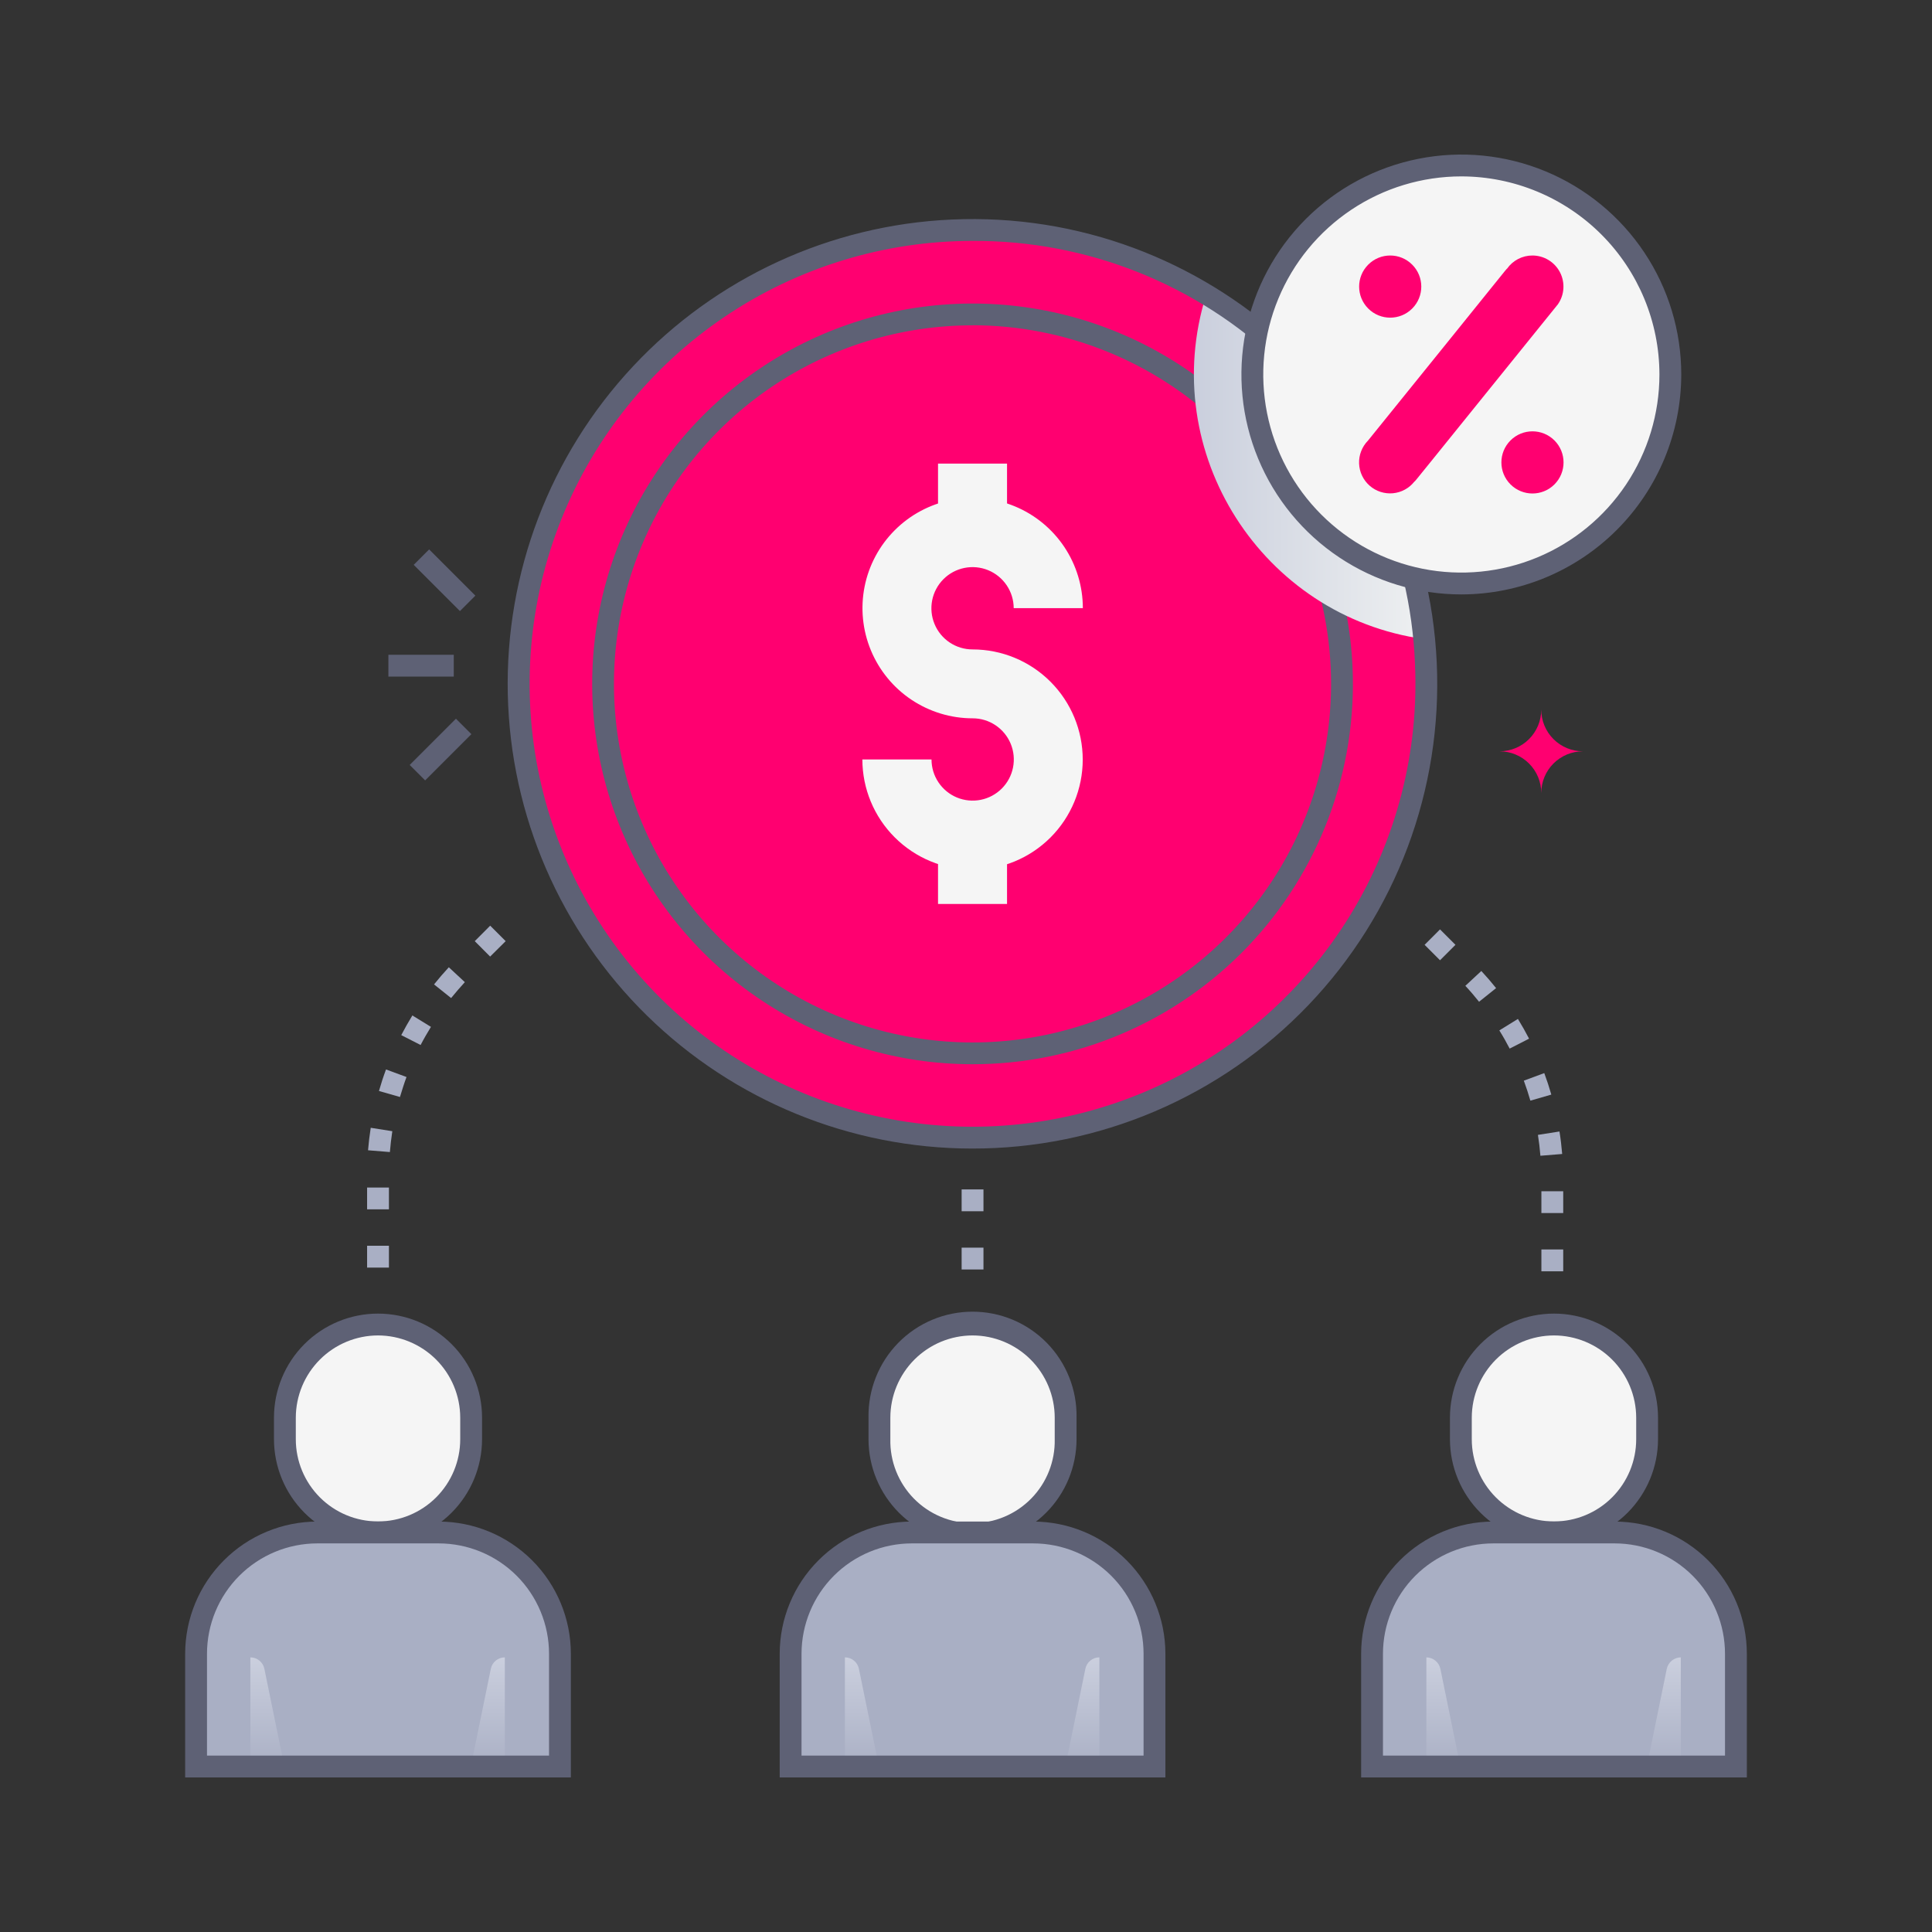 <svg xmlns="http://www.w3.org/2000/svg" width="100" height="100" viewBox="0 0 100 100" fill="none"><rect x="0" y="0" width="100" height="100" fill="#333333" stroke="none"/><path d="M77.618 38.888C78.19 38.888 78.739 39.115 79.143 39.52C79.548 39.924 79.775 40.472 79.775 41.044C79.775 40.761 79.831 40.48 79.939 40.219C80.048 39.957 80.207 39.719 80.407 39.519C80.608 39.319 80.846 39.16 81.107 39.051C81.369 38.943 81.65 38.888 81.933 38.888C81.361 38.888 80.812 38.66 80.407 38.256C80.002 37.851 79.775 37.302 79.775 36.73C79.775 37.302 79.548 37.85 79.143 38.255C78.739 38.66 78.19 38.887 77.618 38.888Z" fill="#FF0070"></path><path d="M10.149 91.435V85.596C10.149 83.932 10.81 82.336 11.987 81.159C13.164 79.982 14.76 79.321 16.424 79.321H22.706C23.53 79.321 24.346 79.483 25.108 79.798C25.869 80.113 26.561 80.576 27.144 81.158C27.727 81.741 28.19 82.433 28.505 83.195C28.821 83.956 28.983 84.772 28.983 85.596V91.435H10.149Z" fill="#A9AFC4"></path><path d="M19.566 79.315C18.288 79.315 17.062 78.808 16.158 77.904C15.254 77 14.746 75.774 14.746 74.496V73.377C14.746 72.099 15.254 70.873 16.158 69.969C17.062 69.065 18.288 68.557 19.566 68.557C20.844 68.557 22.07 69.065 22.974 69.969C23.878 70.873 24.386 72.099 24.386 73.377V74.496C24.386 75.774 23.878 77 22.974 77.904C22.07 78.808 20.844 79.315 19.566 79.315Z" fill="#F5F5F5"></path><path d="M19.566 79.88C18.138 79.879 16.77 79.311 15.76 78.302C14.751 77.292 14.183 75.923 14.181 74.496V73.377C14.181 71.949 14.749 70.579 15.758 69.569C16.768 68.559 18.138 67.992 19.566 67.992C20.994 67.992 22.364 68.559 23.373 69.569C24.383 70.579 24.951 71.949 24.951 73.377V74.496C24.949 75.923 24.381 77.291 23.371 78.301C22.362 79.31 20.994 79.878 19.566 79.88ZM19.566 69.122C18.438 69.124 17.357 69.573 16.559 70.37C15.762 71.168 15.313 72.249 15.311 73.377V74.496C15.311 75.624 15.76 76.706 16.558 77.504C17.355 78.302 18.438 78.75 19.566 78.75C20.694 78.75 21.777 78.302 22.575 77.504C23.372 76.706 23.821 75.624 23.821 74.496V73.377C23.819 72.249 23.37 71.168 22.573 70.37C21.775 69.573 20.694 69.124 19.566 69.122Z" fill="#5E6175"></path><path style="mix-blend-mode:multiply" d="M12.959 91.435V85.785C13.13 85.785 13.295 85.844 13.427 85.952C13.56 86.06 13.65 86.211 13.684 86.378L14.72 91.435H12.959Z" fill="url(#paint0_linear_457_423)"></path><path style="mix-blend-mode:multiply" d="M26.13 91.435V85.785C25.959 85.785 25.794 85.844 25.661 85.952C25.529 86.06 25.439 86.211 25.405 86.378L24.369 91.435H26.13Z" fill="url(#paint1_linear_457_423)"></path><path d="M29.548 92H9.584V85.596C9.586 83.783 10.307 82.044 11.59 80.762C12.872 79.479 14.611 78.758 16.424 78.756H22.706C24.52 78.758 26.258 79.479 27.541 80.761C28.824 82.044 29.546 83.783 29.548 85.596V92ZM10.714 90.87H28.418V85.596C28.416 84.082 27.814 82.631 26.743 81.56C25.672 80.49 24.22 79.887 22.706 79.886H16.424C14.911 79.887 13.459 80.49 12.388 81.56C11.318 82.631 10.716 84.082 10.714 85.596V90.87Z" fill="#5E6175"></path><path d="M71.017 91.435V85.596C71.017 84.772 71.179 83.956 71.495 83.195C71.81 82.433 72.273 81.741 72.856 81.158C73.439 80.576 74.131 80.113 74.892 79.798C75.654 79.483 76.47 79.321 77.294 79.321H83.576C85.24 79.321 86.836 79.982 88.013 81.159C89.19 82.336 89.851 83.932 89.851 85.596V91.435H71.017Z" fill="#A9AFC4"></path><path d="M80.434 79.315C79.156 79.315 77.93 78.808 77.026 77.904C76.122 77 75.614 75.774 75.614 74.496V73.377C75.614 72.099 76.122 70.873 77.026 69.969C77.93 69.065 79.156 68.557 80.434 68.557C81.712 68.557 82.938 69.065 83.842 69.969C84.746 70.873 85.254 72.099 85.254 73.377V74.496C85.254 75.774 84.746 77 83.842 77.904C82.938 78.808 81.712 79.315 80.434 79.315Z" fill="#F5F5F5"></path><path d="M80.434 79.88C79.007 79.878 77.638 79.31 76.629 78.301C75.619 77.291 75.051 75.923 75.049 74.496V73.377C75.049 71.949 75.617 70.579 76.626 69.569C77.636 68.559 79.006 67.992 80.434 67.992C81.862 67.992 83.232 68.559 84.242 69.569C85.251 70.579 85.819 71.949 85.819 73.377V74.496C85.817 75.923 85.249 77.292 84.24 78.302C83.23 79.311 81.862 79.879 80.434 79.88ZM80.434 69.122C79.306 69.124 78.225 69.573 77.427 70.37C76.63 71.168 76.181 72.249 76.179 73.377V74.496C76.179 75.624 76.628 76.706 77.425 77.504C78.223 78.302 79.306 78.75 80.434 78.75C81.562 78.75 82.644 78.302 83.442 77.504C84.24 76.706 84.689 75.624 84.689 74.496V73.377C84.687 72.249 84.238 71.168 83.441 70.37C82.643 69.573 81.562 69.124 80.434 69.122Z" fill="#5E6175"></path><path style="mix-blend-mode:multiply" d="M73.829 91.435V85.785C73.999 85.787 74.163 85.847 74.295 85.955C74.427 86.063 74.518 86.212 74.554 86.378L75.588 91.435H73.829Z" fill="url(#paint2_linear_457_423)"></path><path style="mix-blend-mode:multiply" d="M86.998 91.435V85.785C86.828 85.787 86.663 85.847 86.532 85.955C86.4 86.063 86.309 86.212 86.272 86.378L85.239 91.435H86.998Z" fill="url(#paint3_linear_457_423)"></path><path d="M90.416 92H70.452V85.596C70.454 83.783 71.176 82.044 72.459 80.761C73.742 79.479 75.481 78.758 77.294 78.756H83.576C85.389 78.758 87.128 79.479 88.41 80.762C89.693 82.044 90.414 83.783 90.416 85.596V92ZM71.582 90.87H89.286V85.596C89.284 84.082 88.682 82.631 87.612 81.56C86.541 80.49 85.09 79.887 83.576 79.886H77.294C75.78 79.887 74.328 80.49 73.257 81.56C72.186 82.631 71.584 84.082 71.582 85.596V90.87Z" fill="#5E6175"></path><path d="M40.922 91.435V85.596C40.922 83.932 41.583 82.336 42.76 81.159C43.937 79.982 45.533 79.321 47.197 79.321H53.479C55.143 79.321 56.74 79.982 57.917 81.159C59.094 82.336 59.756 83.932 59.756 85.596V91.435H40.922Z" fill="#A9AFC4"></path><path d="M50.339 79.315C49.061 79.315 47.835 78.808 46.931 77.904C46.027 77 45.519 75.774 45.519 74.496V73.377C45.507 72.736 45.622 72.099 45.858 71.504C46.095 70.908 46.448 70.365 46.897 69.907C47.345 69.45 47.881 69.086 48.472 68.838C49.063 68.59 49.697 68.462 50.338 68.462C50.979 68.462 51.614 68.59 52.205 68.838C52.795 69.086 53.331 69.45 53.78 69.907C54.228 70.365 54.581 70.908 54.818 71.504C55.054 72.099 55.169 72.736 55.157 73.377V74.496C55.157 75.774 54.649 76.999 53.746 77.903C52.842 78.807 51.617 79.315 50.339 79.315Z" fill="#F5F5F5"></path><path d="M50.339 79.88C48.911 79.879 47.543 79.311 46.533 78.302C45.524 77.292 44.956 75.923 44.954 74.496V73.377C44.941 72.662 45.07 71.951 45.335 71.286C45.599 70.621 45.994 70.015 46.495 69.504C46.996 68.994 47.594 68.588 48.254 68.311C48.914 68.034 49.623 67.892 50.338 67.892C51.054 67.892 51.762 68.034 52.422 68.311C53.082 68.588 53.68 68.994 54.181 69.504C54.682 70.015 55.077 70.621 55.341 71.286C55.606 71.951 55.735 72.662 55.722 73.377V74.496C55.72 75.923 55.153 77.291 54.144 78.301C53.135 79.31 51.766 79.878 50.339 79.88ZM50.339 69.122C49.211 69.124 48.13 69.573 47.332 70.37C46.535 71.168 46.086 72.249 46.084 73.377V74.496C46.072 75.062 46.174 75.625 46.382 76.151C46.591 76.678 46.902 77.157 47.298 77.562C47.694 77.966 48.167 78.288 48.689 78.507C49.211 78.727 49.772 78.84 50.338 78.84C50.904 78.84 51.465 78.727 51.987 78.507C52.509 78.288 52.982 77.966 53.378 77.562C53.774 77.157 54.086 76.678 54.294 76.151C54.502 75.625 54.604 75.062 54.592 74.496V73.377C54.591 72.249 54.142 71.168 53.345 70.37C52.548 69.573 51.467 69.124 50.339 69.122Z" fill="#5E6175"></path><path style="mix-blend-mode:multiply" d="M43.732 91.435V85.785C43.903 85.785 44.068 85.844 44.2 85.952C44.333 86.06 44.423 86.211 44.457 86.378L45.493 91.427L43.732 91.435Z" fill="url(#paint4_linear_457_423)"></path><path style="mix-blend-mode:multiply" d="M56.903 91.435V85.785C56.732 85.785 56.566 85.844 56.434 85.952C56.302 86.06 56.212 86.211 56.178 86.378L55.142 91.435H56.903Z" fill="url(#paint5_linear_457_423)"></path><path d="M60.321 92H40.357V85.596C40.359 83.783 41.08 82.044 42.363 80.762C43.645 79.479 45.384 78.758 47.197 78.756H53.479C55.292 78.758 57.031 79.479 58.314 80.761C59.597 82.044 60.319 83.783 60.321 85.596V92ZM41.487 90.87H59.191V85.596C59.189 84.082 58.587 82.631 57.516 81.56C56.445 80.49 54.993 79.887 53.479 79.886H47.197C45.683 79.887 44.232 80.49 43.161 81.56C42.091 82.631 41.489 84.082 41.487 85.596V90.87Z" fill="#5E6175"></path><path d="M50.339 58.884C63.312 58.884 73.829 48.367 73.829 35.394C73.829 22.421 63.312 11.904 50.339 11.904C37.366 11.904 26.849 22.421 26.849 35.394C26.849 48.367 37.366 58.884 50.339 58.884Z" fill="#FF0070"></path><path d="M51.403 58.852C46.815 59.06 42.266 57.919 38.32 55.569C34.374 53.22 31.203 49.764 29.2 45.632C27.197 41.499 26.449 36.869 27.049 32.316C27.65 27.762 29.572 23.485 32.578 20.012C35.584 16.54 39.542 14.025 43.963 12.778C48.383 11.532 53.072 11.608 57.449 12.999C61.827 14.389 65.7 17.033 68.591 20.602C71.482 24.171 73.263 28.509 73.714 33.08C75.049 46.463 64.854 58.249 51.403 58.852Z" fill="#FF0070"></path><path d="M50.328 55.085C46.473 55.083 42.703 53.949 39.486 51.824C36.27 49.699 33.748 46.676 32.234 43.131C30.72 39.586 30.279 35.674 30.968 31.881C31.657 28.088 33.444 24.58 36.108 21.794C38.772 19.007 42.196 17.064 45.954 16.205C49.712 15.347 53.64 15.61 57.25 16.963C60.859 18.317 63.992 20.7 66.26 23.818C68.528 26.936 69.83 30.65 70.006 34.502C70.128 37.161 69.71 39.817 68.776 42.31C67.842 44.803 66.412 47.081 64.572 49.005C62.733 50.929 60.522 52.461 58.073 53.506C55.625 54.551 52.99 55.088 50.328 55.085ZM50.349 16.839C46.642 16.837 43.019 17.945 39.947 20.02C36.876 22.095 34.496 25.043 33.115 28.483C31.733 31.923 31.414 35.698 32.198 39.321C32.981 42.944 34.832 46.25 37.511 48.812C40.191 51.374 43.576 53.075 47.23 53.695C50.885 54.316 54.642 53.828 58.017 52.294C61.391 50.76 64.229 48.251 66.165 45.089C68.101 41.928 69.046 38.259 68.877 34.556C68.657 29.788 66.609 25.287 63.159 21.988C59.709 18.688 55.122 16.843 50.349 16.835V16.839Z" fill="#5E6175"></path><path d="M50.339 45.013C48.827 45.011 47.378 44.409 46.309 43.34C45.239 42.271 44.638 40.822 44.636 39.31H48.215C48.215 39.731 48.339 40.143 48.574 40.493C48.808 40.843 49.14 41.117 49.529 41.278C49.919 41.439 50.347 41.481 50.76 41.399C51.173 41.317 51.553 41.114 51.851 40.816C52.149 40.518 52.352 40.139 52.434 39.725C52.516 39.312 52.474 38.884 52.313 38.495C52.151 38.105 51.878 37.773 51.528 37.539C51.178 37.304 50.766 37.18 50.345 37.18C49.217 37.18 48.114 36.845 47.176 36.218C46.238 35.592 45.508 34.701 45.076 33.659C44.644 32.617 44.531 31.47 44.751 30.364C44.971 29.258 45.514 28.242 46.312 27.444C47.11 26.646 48.126 26.103 49.232 25.883C50.338 25.663 51.485 25.776 52.527 26.208C53.569 26.639 54.46 27.37 55.087 28.308C55.713 29.246 56.048 30.349 56.048 31.477H52.469C52.468 31.056 52.342 30.645 52.106 30.295C51.871 29.946 51.538 29.674 51.149 29.514C50.76 29.354 50.331 29.313 49.919 29.396C49.506 29.479 49.127 29.682 48.83 29.981C48.533 30.279 48.331 30.658 48.249 31.071C48.168 31.484 48.21 31.912 48.372 32.301C48.533 32.69 48.806 33.022 49.156 33.256C49.507 33.49 49.918 33.614 50.339 33.614C51.852 33.614 53.302 34.215 54.372 35.285C55.441 36.354 56.042 37.805 56.042 39.317C56.042 40.83 55.441 42.28 54.372 43.35C53.302 44.419 51.852 45.02 50.339 45.02V45.013Z" fill="#F5F5F5"></path><path d="M52.124 23.996H48.552V27.559H52.124V23.996Z" fill="#F5F5F5"></path><path d="M52.124 43.225H48.552V46.789H52.124V43.225Z" fill="#F5F5F5"></path><path d="M50.904 65.708H49.774V64.578H50.904V65.708ZM50.904 62.694H49.774V61.564H50.904V62.694Z" fill="#A9AFC4"></path><path d="M20.131 65.61H19.001V64.48H20.131V65.61ZM20.131 62.596H19.001V61.466H20.131V62.596ZM20.18 59.63L19.05 59.538C19.082 59.15 19.129 58.758 19.189 58.374L20.306 58.551C20.253 58.907 20.21 59.27 20.18 59.63ZM20.702 56.78L19.615 56.469C19.722 56.093 19.845 55.716 19.98 55.355L21.041 55.746C20.915 56.085 20.807 56.434 20.702 56.78ZM21.771 54.089L20.768 53.578C20.947 53.234 21.144 52.891 21.344 52.56L22.306 53.151C22.125 53.449 21.937 53.767 21.771 54.089ZM23.35 51.659L22.466 50.953C22.709 50.65 22.967 50.35 23.231 50.066L24.06 50.836C23.821 51.1 23.576 51.377 23.35 51.659ZM25.369 49.512L24.574 48.714L25.372 47.913L26.173 48.714L25.369 49.512Z" fill="#A9AFC4"></path><path d="M80.912 65.802H79.782V64.672H80.912V65.802ZM80.912 62.788H79.782V61.658H80.912V62.788ZM79.731 59.822C79.703 59.46 79.66 59.097 79.603 58.741L80.718 58.566C80.779 58.943 80.826 59.34 80.858 59.73L79.731 59.822ZM79.212 56.969C79.112 56.62 78.997 56.274 78.873 55.935L79.931 55.543C80.067 55.908 80.189 56.283 80.296 56.656L79.212 56.969ZM78.14 54.275C77.974 53.955 77.795 53.637 77.605 53.334L78.567 52.74C78.771 53.072 78.965 53.415 79.144 53.761L78.14 54.275ZM76.556 51.851C76.33 51.569 76.091 51.286 75.846 51.026L76.673 50.258C76.938 50.542 77.195 50.84 77.438 51.145L76.556 51.851ZM74.535 49.703L73.737 48.904L74.535 48.105L75.334 48.904L74.535 49.703Z" fill="#A9AFC4"></path><path style="mix-blend-mode:multiply" d="M73.714 33.08C65.352 31.919 59.867 23.444 62.431 15.259C65.572 17.142 68.229 19.735 70.188 22.829C72.148 25.924 73.355 29.434 73.714 33.08Z" fill="url(#paint6_linear_457_423)"></path><path d="M50.313 59.449C44.029 59.444 37.996 56.98 33.505 52.584C29.014 48.189 26.422 42.21 26.283 35.927C26.143 29.645 28.468 23.557 32.76 18.967C37.051 14.376 42.969 11.647 49.247 11.364C62.496 10.765 73.765 21.054 74.366 34.304C74.515 37.553 74.003 40.8 72.861 43.846C71.719 46.892 69.971 49.675 67.722 52.025C65.473 54.376 62.771 56.246 59.779 57.522C56.786 58.798 53.566 59.454 50.313 59.449ZM50.35 12.469C45.771 12.467 41.297 13.836 37.503 16.399C33.709 18.963 30.77 22.604 29.064 26.854C27.358 31.103 26.963 35.766 27.931 40.241C28.9 44.717 31.186 48.799 34.495 51.964C37.805 55.128 41.986 57.229 46.5 57.996C51.015 58.762 55.655 58.159 59.824 56.265C63.992 54.37 67.498 51.27 69.889 47.365C72.28 43.46 73.447 38.929 73.239 34.355C73.005 28.451 70.487 22.87 66.217 18.787C61.947 14.704 56.258 12.439 50.35 12.469Z" fill="#5E6175"></path><path d="M75.639 30.202C81.614 30.202 86.457 25.358 86.457 19.383C86.457 13.409 81.614 8.565 75.639 8.565C69.664 8.565 64.821 13.409 64.821 19.383C64.821 25.358 69.664 30.202 75.639 30.202Z" fill="#F5F5F5"></path><path d="M75.639 30.767C73.387 30.767 71.187 30.099 69.315 28.848C67.443 27.597 65.984 25.82 65.122 23.739C64.26 21.66 64.035 19.371 64.474 17.163C64.913 14.954 65.998 12.926 67.59 11.334C69.182 9.742 71.21 8.658 73.418 8.219C75.626 7.779 77.915 8.005 79.995 8.867C82.075 9.728 83.853 11.187 85.104 13.059C86.355 14.931 87.022 17.132 87.022 19.383C87.019 22.401 85.818 25.295 83.684 27.429C81.55 29.563 78.657 30.763 75.639 30.767ZM75.639 9.13C73.611 9.13 71.629 9.731 69.942 10.858C68.256 11.985 66.942 13.586 66.166 15.46C65.39 17.333 65.187 19.395 65.583 21.384C65.978 23.373 66.955 25.2 68.389 26.634C69.823 28.067 71.65 29.044 73.638 29.44C75.627 29.835 77.689 29.632 79.563 28.856C81.436 28.08 83.037 26.766 84.164 25.08C85.291 23.394 85.892 21.411 85.892 19.383C85.889 16.665 84.808 14.059 82.886 12.136C80.963 10.214 78.357 9.133 75.639 9.13Z" fill="#5E6175"></path><path d="M73.094 15.971C73.723 15.343 73.723 14.325 73.094 13.697C72.466 13.068 71.448 13.068 70.82 13.697C70.192 14.325 70.192 15.343 70.82 15.971C71.448 16.599 72.466 16.599 73.094 15.971Z" fill="#FF0070"></path><path d="M80.458 25.072C81.086 24.444 81.086 23.425 80.458 22.797C79.83 22.169 78.811 22.169 78.183 22.797C77.555 23.425 77.555 24.444 78.183 25.072C78.811 25.7 79.83 25.7 80.458 25.072Z" fill="#FF0070"></path><path d="M79.321 13.225C79.062 13.224 78.807 13.286 78.577 13.405C78.348 13.525 78.15 13.698 78.002 13.91C77.984 13.897 78.099 13.788 70.806 22.807C70.653 22.963 70.533 23.148 70.454 23.352C70.375 23.555 70.338 23.773 70.346 23.991C70.354 24.209 70.407 24.424 70.5 24.621C70.594 24.818 70.727 24.994 70.891 25.138C71.055 25.282 71.246 25.392 71.454 25.459C71.662 25.526 71.881 25.551 72.098 25.531C72.316 25.51 72.527 25.446 72.718 25.341C72.91 25.237 73.078 25.094 73.213 24.922C73.232 24.939 73 25.197 80.635 15.752C80.803 15.511 80.902 15.229 80.921 14.936C80.939 14.644 80.878 14.351 80.743 14.091C80.607 13.831 80.403 13.612 80.153 13.46C79.902 13.307 79.614 13.226 79.321 13.225Z" fill="#FF0070"></path><path d="M23.487 33.891H20.103V35.021H23.487V33.891Z" fill="#5E6175"></path><path d="M22.212 28.437L21.413 29.236L23.806 31.629L24.605 30.83L22.212 28.437Z" fill="#5E6175"></path><path d="M23.599 37.201L21.206 39.594L22.005 40.393L24.398 38L23.599 37.201Z" fill="#5E6175"></path><defs><linearGradient id="paint0_linear_457_423" x1="13.841" y1="91.721" x2="13.841" y2="84.167" gradientUnits="userSpaceOnUse"><stop stop-color="#A9AFC4"></stop><stop offset="1" stop-color="#D4D8E5"></stop></linearGradient><linearGradient id="paint1_linear_457_423" x1="25.25" y1="91.721" x2="25.25" y2="84.167" gradientUnits="userSpaceOnUse"><stop stop-color="#A9AFC4"></stop><stop offset="1" stop-color="#D4D8E5"></stop></linearGradient><linearGradient id="paint2_linear_457_423" x1="74.708" y1="91.721" x2="74.708" y2="84.167" gradientUnits="userSpaceOnUse"><stop stop-color="#A9AFC4"></stop><stop offset="1" stop-color="#D4D8E5"></stop></linearGradient><linearGradient id="paint3_linear_457_423" x1="86.118" y1="91.721" x2="86.118" y2="84.167" gradientUnits="userSpaceOnUse"><stop stop-color="#A9AFC4"></stop><stop offset="1" stop-color="#D4D8E5"></stop></linearGradient><linearGradient id="paint4_linear_457_423" x1="44.611" y1="91.721" x2="44.611" y2="84.167" gradientUnits="userSpaceOnUse"><stop stop-color="#A9AFC4"></stop><stop offset="1" stop-color="#D4D8E5"></stop></linearGradient><linearGradient id="paint5_linear_457_423" x1="56.021" y1="91.721" x2="56.021" y2="84.167" gradientUnits="userSpaceOnUse"><stop stop-color="#A9AFC4"></stop><stop offset="1" stop-color="#D4D8E5"></stop></linearGradient><linearGradient id="paint6_linear_457_423" x1="61.8" y1="24.169" x2="73.714" y2="24.169" gradientUnits="userSpaceOnUse"><stop stop-color="#CACFDD"></stop><stop offset="1" stop-color="#EEF0F1"></stop></linearGradient></defs></svg>